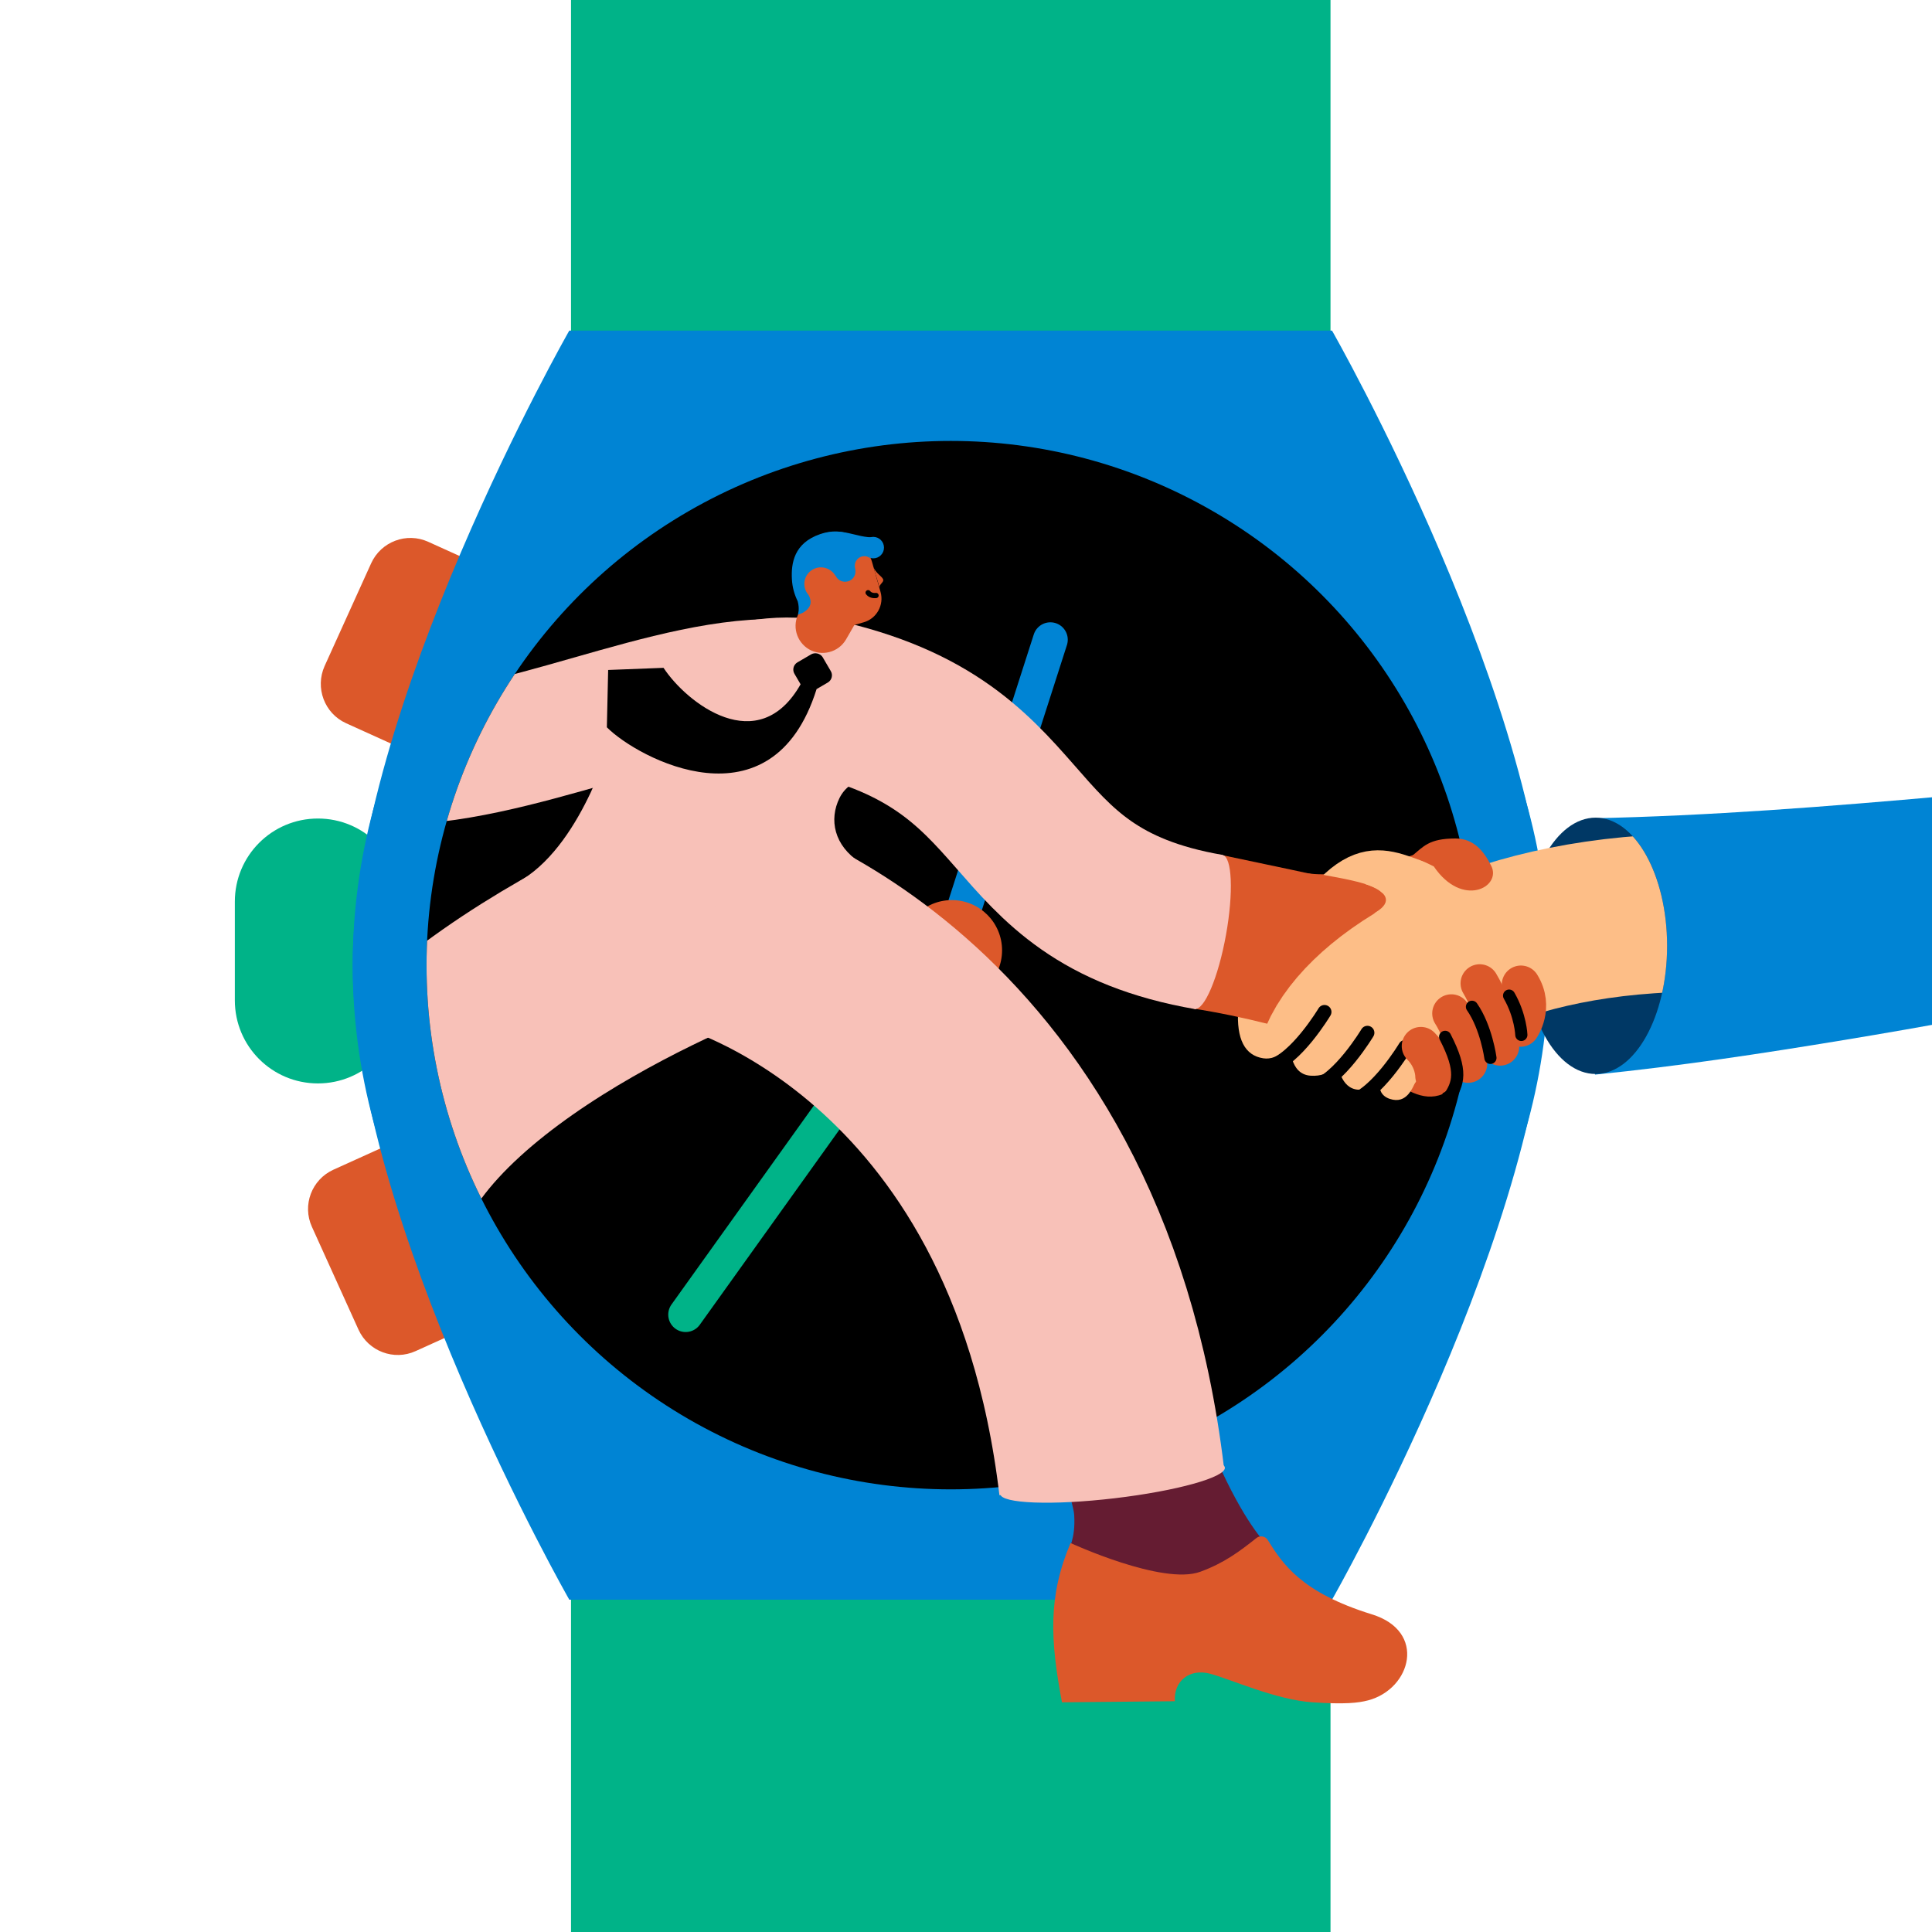 <?xml version="1.0" encoding="utf-8"?>
<!-- Generator: Adobe Illustrator 28.2.0, SVG Export Plug-In . SVG Version: 6.00 Build 0)  -->
<svg version="1.1" xmlns="http://www.w3.org/2000/svg" xmlns:xlink="http://www.w3.org/1999/xlink" x="0px" y="0px"
	 viewBox="0 0 900 900" enable-background="new 0 0 900 900" xml:space="preserve">
<g id="fond" display="none">
	<rect x="-6.1" y="-17.3" display="inline" fill="#A1D6CA" width="917.1" height="924.3"/>
</g>
<g id="Calque_1">
	<g>
		<rect x="266" y="-14.8" fill="#00B388" width="353.8" height="933.9"/>
		<path fill="#00B388" d="M148.1,504.7L148.1,504.7c-21.4,0-38.7-17.3-38.7-38.7V420c0-21.4,17.3-38.7,38.7-38.7h0
			c21.4,0,38.7,17.3,38.7,38.7v46.1C186.8,487.4,169.5,504.7,148.1,504.7z"/>
		<path fill="#DC582A" d="M161.2,336.9l43.5,19.7l38.3-84.5l-43.5-19.7c-10.1-4.6-22-0.1-26.6,10l-21.7,47.9
			C146.7,320.4,151.1,332.3,161.2,336.9z"/>
		<path fill="#DC582A" d="M155.3,544.9l43.5-19.7l38.3,84.5l-43.5,19.7c-10.1,4.6-22,0.1-26.6-10l-21.7-47.9
			C140.7,561.4,145.2,549.5,155.3,544.9z"/>
		<path fill="#0084D4" d="M164.3,449.6c0,118.9,100.9,295.6,100.9,295.6h355.3c0,0,100.9-176.7,100.9-295.6S620.5,154,620.5,154
			H265.2C265.2,154,164.3,330.7,164.3,449.6z"/>
		<circle fill="#0084D4" cx="442.9" cy="449.6" r="278.6"/>
		<circle cx="442.9" cy="449.6" r="244.2"/>
		
			<line fill="none" stroke="#0084D4" stroke-width="16.215" stroke-linecap="round" stroke-miterlimit="10" x1="489.3" y1="298" x2="443.9" y2="439.5"/>
		
			<line fill="none" stroke="#00B388" stroke-width="16.215" stroke-linecap="round" stroke-miterlimit="10" x1="319.4" y1="612.4" x2="443" y2="439.7"/>
		<circle fill="#DC582A" cx="443.4" cy="442.7" r="23.4"/>
	</g>
</g>
<g id="Calque_4">
	<g>
		<defs>
			<circle id="SVGID_1_" cx="442.9" cy="449.6" r="244.2"/>
		</defs>
		<clipPath id="SVGID_00000080169611506420166040000002990387775906188420_">
			<use xlink:href="#SVGID_1_"  overflow="visible"/>
		</clipPath>
		
			<path clip-path="url(#SVGID_00000080169611506420166040000002990387775906188420_)" fill="none" stroke="#F8C1B8" stroke-width="105.396" stroke-miterlimit="10" d="
			M165.4,557.4C195,472.7,349.3,418,349.3,418"/>
		
			<path clip-path="url(#SVGID_00000080169611506420166040000002990387775906188420_)" fill="none" stroke="#F8C1B8" stroke-width="60.805" stroke-miterlimit="10" d="
			M357,318.8c-57.4,1.7-129.6,41.1-190.3,34.3"/>
	</g>
</g>
<g id="Calque_3">
	
		<line fill="none" stroke="#3B61A5" stroke-width="1.539" stroke-linecap="round" stroke-miterlimit="10" x1="1031.2" y1="186.3" x2="1036.4" y2="187.5"/>
	<path fill="#DC582A" d="M671.9,509.7c-17.9,7.5-37.6-24.1-55.1-29.1c-17.6-5,36.2-0.3,47.7,8.2C676,497.3,671.9,509.7,671.9,509.7z
		"/>
	<path fill="#FDBE87" d="M576.8,470.1c-0.9,14,3.1,21.6,11.7,22.9c7.2,1.1,12.6-6.3,12.6-6.3s-0.7,13.7,9.4,14.4s12.6-6.7,12.6-6.7
		s0.6,11.2,8.1,13c7.2,1.8,12.6-8.1,12.6-8.1s-4.5,9.9,3.6,12.6s10.8-5.4,12.6-9.4"/>
	<g>
		<path fill="#651C32" d="M557.7,739.3c12.7-4.6,23.9-2.2,33.7-18.5c0,0-8.1-6.6-20-30.8c-11.7-23.9-41.1-95.9-41.1-95.9l-66.2,5.3
			c0,0,35.6,94.4,36.3,106.3c0.7,11.9-2.8,14.9-2.5,18.3C529.7,737.9,540.1,745.7,557.7,739.3z"/>
		<path fill="#DC582A" d="M639,752c-32.9-10.2-41.5-23.5-48.5-34.7c-1.1-1.7-3.5-2.1-5.1-0.9c-8.1,6.4-15.1,11.7-26.3,15.8
			c-17.5,6.4-60.4-13.4-60.4-13.4c-10.5,24.8-9.5,44.9-4,74.2l52.6-0.5c-0.6-9.5,6.9-15.4,16.5-12.8c9.6,2.6,30.8,12.2,47.6,13.3
			c15.2,1,21.3,0.3,25.9-0.9C657.4,786.8,664.8,759.9,639,752z"/>
	</g>
	<g>
		<path fill="#0084D4" d="M973,463.9c-36.8,7.1-76.6,14.4-113.5,20.5c-38.8,6.4-76.9,12.2-116.5,16.2c0,0-1.8-119.4-1.8-119.4
			c55-1.1,110.7-5.5,165.7-10.4c15.6-1.4,40-3.8,55.5-5.4C962.4,365.3,973,463.9,973,463.9L973,463.9z"/>
	</g>
	<ellipse fill="#003865" cx="743.3" cy="440.6" rx="33.3" ry="59.7"/>
	<path fill="#F8C1B8" d="M243.5,409.6c28.8-18,41.9-67.7,41.9-67.7c17.6-50.9,72.9-64.9,124.6-46.5c10.2,3.6-2.1,1.1,6.3,7.1
		c1.2,1.2-41.2,107.2-41.2,107.2S214.7,427.6,243.5,409.6z"/>
	<path fill="none" stroke="#DC582A" stroke-width="19.832" stroke-linecap="round" stroke-miterlimit="10" d="M609,416.8
		c27.1,3.3,67.2-14.9,67.2-14.9"/>
	<path fill="#DC582A" d="M655.5,502c-7.2-7.1-50.8-24.6-100.4-32.3c-2.7-0.4,14-71.4,14-71.4c28.9,6.2,55.8,11.3,83.9,19.2
		c15.1,4.2,26.6,13,36.7,19.3c15,9.4,24.7,19.6,29.7,31.1l-66.9,29C653.9,500.4,655.5,502,655.5,502L655.5,502z"/>
	<path fill="none" stroke="#F8C1B8" stroke-width="72.966" stroke-miterlimit="10" d="M374.8,323.2c113.7,22,84.7,93.1,188.5,111"
		/>
	
		<ellipse transform="matrix(0.178 -0.984 0.984 0.178 35.647 910.936)" fill="#F8C1B8" cx="563.1" cy="434.1" rx="36.4" ry="8.2"/>
	<path fill="none" stroke="#F8C1B8" stroke-width="105.396" stroke-miterlimit="10" d="M517.9,690.3
		C491.6,469.2,331.7,428,331.7,428"/>
	<path fill="#F8C1B8" d="M420.7,364.9c-12.3-4.3-24.5-3.3-29.6,6.8c-5,10.1-2.6,22.2,9.6,30.1c12,7.8-32.7,6.7-34.8-5.6
		c-2.2-12.3,12.3-49.7,23.8-56.2C401.2,333.5,420.7,364.9,420.7,364.9z"/>
	<g>
		<defs>
			<path id="SVGID_00000132081454426934546290000016037222899661190063_" d="M591.8,402.8c20.6,4.8,45.4,6.9,51.4,12.5
				c6,5.6,34.2,26.3,34.2,26.3l37.7-42C715.1,399.6,606.9,368.4,591.8,402.8z"/>
		</defs>
		<clipPath id="SVGID_00000000219435067818101170000005650963551935531922_">
			<use xlink:href="#SVGID_00000132081454426934546290000016037222899661190063_"  overflow="visible"/>
		</clipPath>
		
			<path clip-path="url(#SVGID_00000000219435067818101170000005650963551935531922_)" fill="none" stroke="#FDBE87" stroke-width="19.832" stroke-linecap="round" stroke-miterlimit="10" d="
			M683.9,413.9c-27.5,4.4-39.4-23.1-64.4,4.8"/>
	</g>
	<g>
		<defs>
			<path id="SVGID_00000177462233236360971260000004187175281313099667_" d="M776.6,440.6c0,33-14.9,59.7-33.3,59.7
				c-18.4,0-154.8,50-164.4-37.8c-9.4-86.2,146-81.6,164.4-81.6C761.7,380.9,776.6,407.7,776.6,440.6z"/>
		</defs>
		<clipPath id="SVGID_00000005250397827101057050000016618389591120156588_">
			<use xlink:href="#SVGID_00000177462233236360971260000004187175281313099667_"  overflow="visible"/>
		</clipPath>
		<g clip-path="url(#SVGID_00000005250397827101057050000016618389591120156588_)">
			<path fill="none" stroke="#FDBE87" stroke-width="73.663" stroke-miterlimit="10" d="M622.6,495.2
				c8.9-26.6,62.2-65.8,153.9-69.7"/>
			<path fill="none" stroke="#000000" stroke-width="6.486" stroke-linecap="round" stroke-miterlimit="10" d="M629.2,513.1
				c12.1-3.2,25.4-25.4,25.4-25.4"/>
		</g>
	</g>
	<path fill="none" stroke="#DC582A" stroke-width="17.834" stroke-linecap="round" stroke-miterlimit="10" d="M708.5,458.7
		c6.5,10.5-0.2,20-0.2,20"/>
	<path fill="none" stroke="#DC582A" stroke-width="17.834" stroke-linecap="round" stroke-miterlimit="10" d="M676.1,472.1
		c6.8,10.7,7.8,23.4,7.8,23.4"/>
	<path fill="none" stroke="#DC582A" stroke-width="17.834" stroke-linecap="round" stroke-miterlimit="10" d="M689.3,458.1
		c7.8,13,9.5,29.4,9.5,29.4"/>
	<path fill="none" stroke="#DC582A" stroke-width="17.834" stroke-linecap="round" stroke-miterlimit="10" d="M661.9,487.3
		c6.4,6.4,6.3,13.9,6.3,13.9"/>
	<path fill="#DC582A" d="M657.8,398.7c5.3-4.3,7.8-8.1,20.2-8.1c8.6,0,13.3,6,16.7,12.8c4.9,9.8-13.5,19.8-26.8,0.2"/>
	<path fill="#DC582A" d="M376.9,302.5L376.9,302.5c-6-3.5-8.1-11.2-4.6-17.2l4.9-8.5l21.8,12.6l-4.9,8.5
		C390.6,303.9,382.9,305.9,376.9,302.5z"/>
	<g>
		<circle fill="#0084D4" cx="406.8" cy="255.1" r="5"/>
		<path fill="#DC582A" d="M402.3,289.9l-14.1,4c-6.1,1.7-12.4-1.8-14.1-7.9l-4-14.1c-1.7-6.1,1.8-12.4,7.9-14.1l14.1-4
			c6.1-1.7,12.4,1.8,14.1,7.9l4,14.1C411.9,281.8,408.4,288.2,402.3,289.9z"/>
		<path fill="#0084D4" d="M382.1,248.8c-12.3,4.2-13.6,13.7-13.2,21c0.2,3.9,1.2,7.2,2.7,10.3c1,3.6,0.1,6.2,0.1,6.2
			c2.9-0.7,6.1-3,5.9-6.1c-0.1-1.3-0.5-2.4-1.2-3.4l0,0c0,0,0-0.1-0.1-0.1c0,0,0-0.1-0.1-0.1c-0.9-1.2-1.4-2.6-1.5-4.2
			c-0.2-4.3,3.1-7.9,7.4-8.1c2.9-0.1,5.6,1.4,7,3.8l0.1,0c0.8,1.8,2.6,3,4.7,2.9c2.7-0.1,4.8-2.4,4.6-5.1c0-0.4-0.1-0.9-0.2-1.3l0,0
			c-0.1-0.3-0.1-0.6-0.1-0.9c-0.1-2.4,1.8-4.5,4.2-4.6c1.1-0.1,2.2,0.3,3,1C402.6,250,392.8,245.1,382.1,248.8z"/>
		<path fill="none" stroke="#000000" stroke-width="2.432" stroke-linecap="round" stroke-miterlimit="10" d="M404.4,276.1
			c1.3,1.7,3.7,1.3,3.7,1.3"/>
		<path fill="#DC582A" d="M406.9,264.3c1.2,2.8,4,4.2,4.5,5.6s-2.1,2.3-1.6,4"/>
		<path fill="#0084D4" d="M381.4,249.3c11.2-4.3,17,1.4,26.1,1c-2.8,5.7-5.7,6.7-5.7,6.7"/>
	</g>
	<path fill="#FDBE87" d="M635.6,411.7c11.2,3.6,12.9,8.5,5.7,13c-7.2,4.5,19.9,0.5,19-6.7C659.4,410.8,635.6,411.7,635.6,411.7z"/>
	<path fill="none" stroke="#000000" stroke-width="6.486" stroke-linecap="round" stroke-miterlimit="10" d="M591.6,496.8
		c12.1-3.2,25.4-25.4,25.4-25.4"/>
	<path fill="none" stroke="#000000" stroke-width="6.486" stroke-linecap="round" stroke-miterlimit="10" d="M611.6,506.5
		c12.1-3.2,25.4-25.4,25.4-25.4"/>
	<path fill="none" stroke="#000000" stroke-width="5.675" stroke-linecap="round" stroke-miterlimit="10" d="M673.2,483
		c8.3,16.1,6.2,21.8,1.6,28.6"/>
	<path fill="none" stroke="#000000" stroke-width="5.675" stroke-linecap="round" stroke-miterlimit="10" d="M685.7,469
		c6.7,9.6,8.6,23.8,8.6,23.8"/>
	<path fill="none" stroke="#000000" stroke-width="5.675" stroke-linecap="round" stroke-miterlimit="10" d="M703,463.8
		c5.4,9.4,5.7,18.3,5.7,18.3"/>
	
		<ellipse transform="matrix(0.993 -0.117 0.117 0.993 -76.873 65.044)" fill="#F8C1B8" cx="518" cy="690.2" rx="52.7" ry="8.2"/>
	<g>
		<path d="M377.9,304.8l-6.5,3.8c-1.8,1.1-2.4,3.5-1.3,5.3l3.8,6.5c1.1,1.8,3.5,2.4,5.3,1.3l6.5-3.8c1.8-1.1,2.4-3.5,1.3-5.3
			l-3.8-6.5C382.1,304.4,379.7,303.8,377.9,304.8z"/>
		<path d="M373.1,318.5c-19.8,35.3-53.4,8.8-64-7.4l-25.8,1l-0.6,26.7c14.3,14.4,77,48.2,97.7-17.8L373.1,318.5z"/>
	</g>
</g>
</svg>
